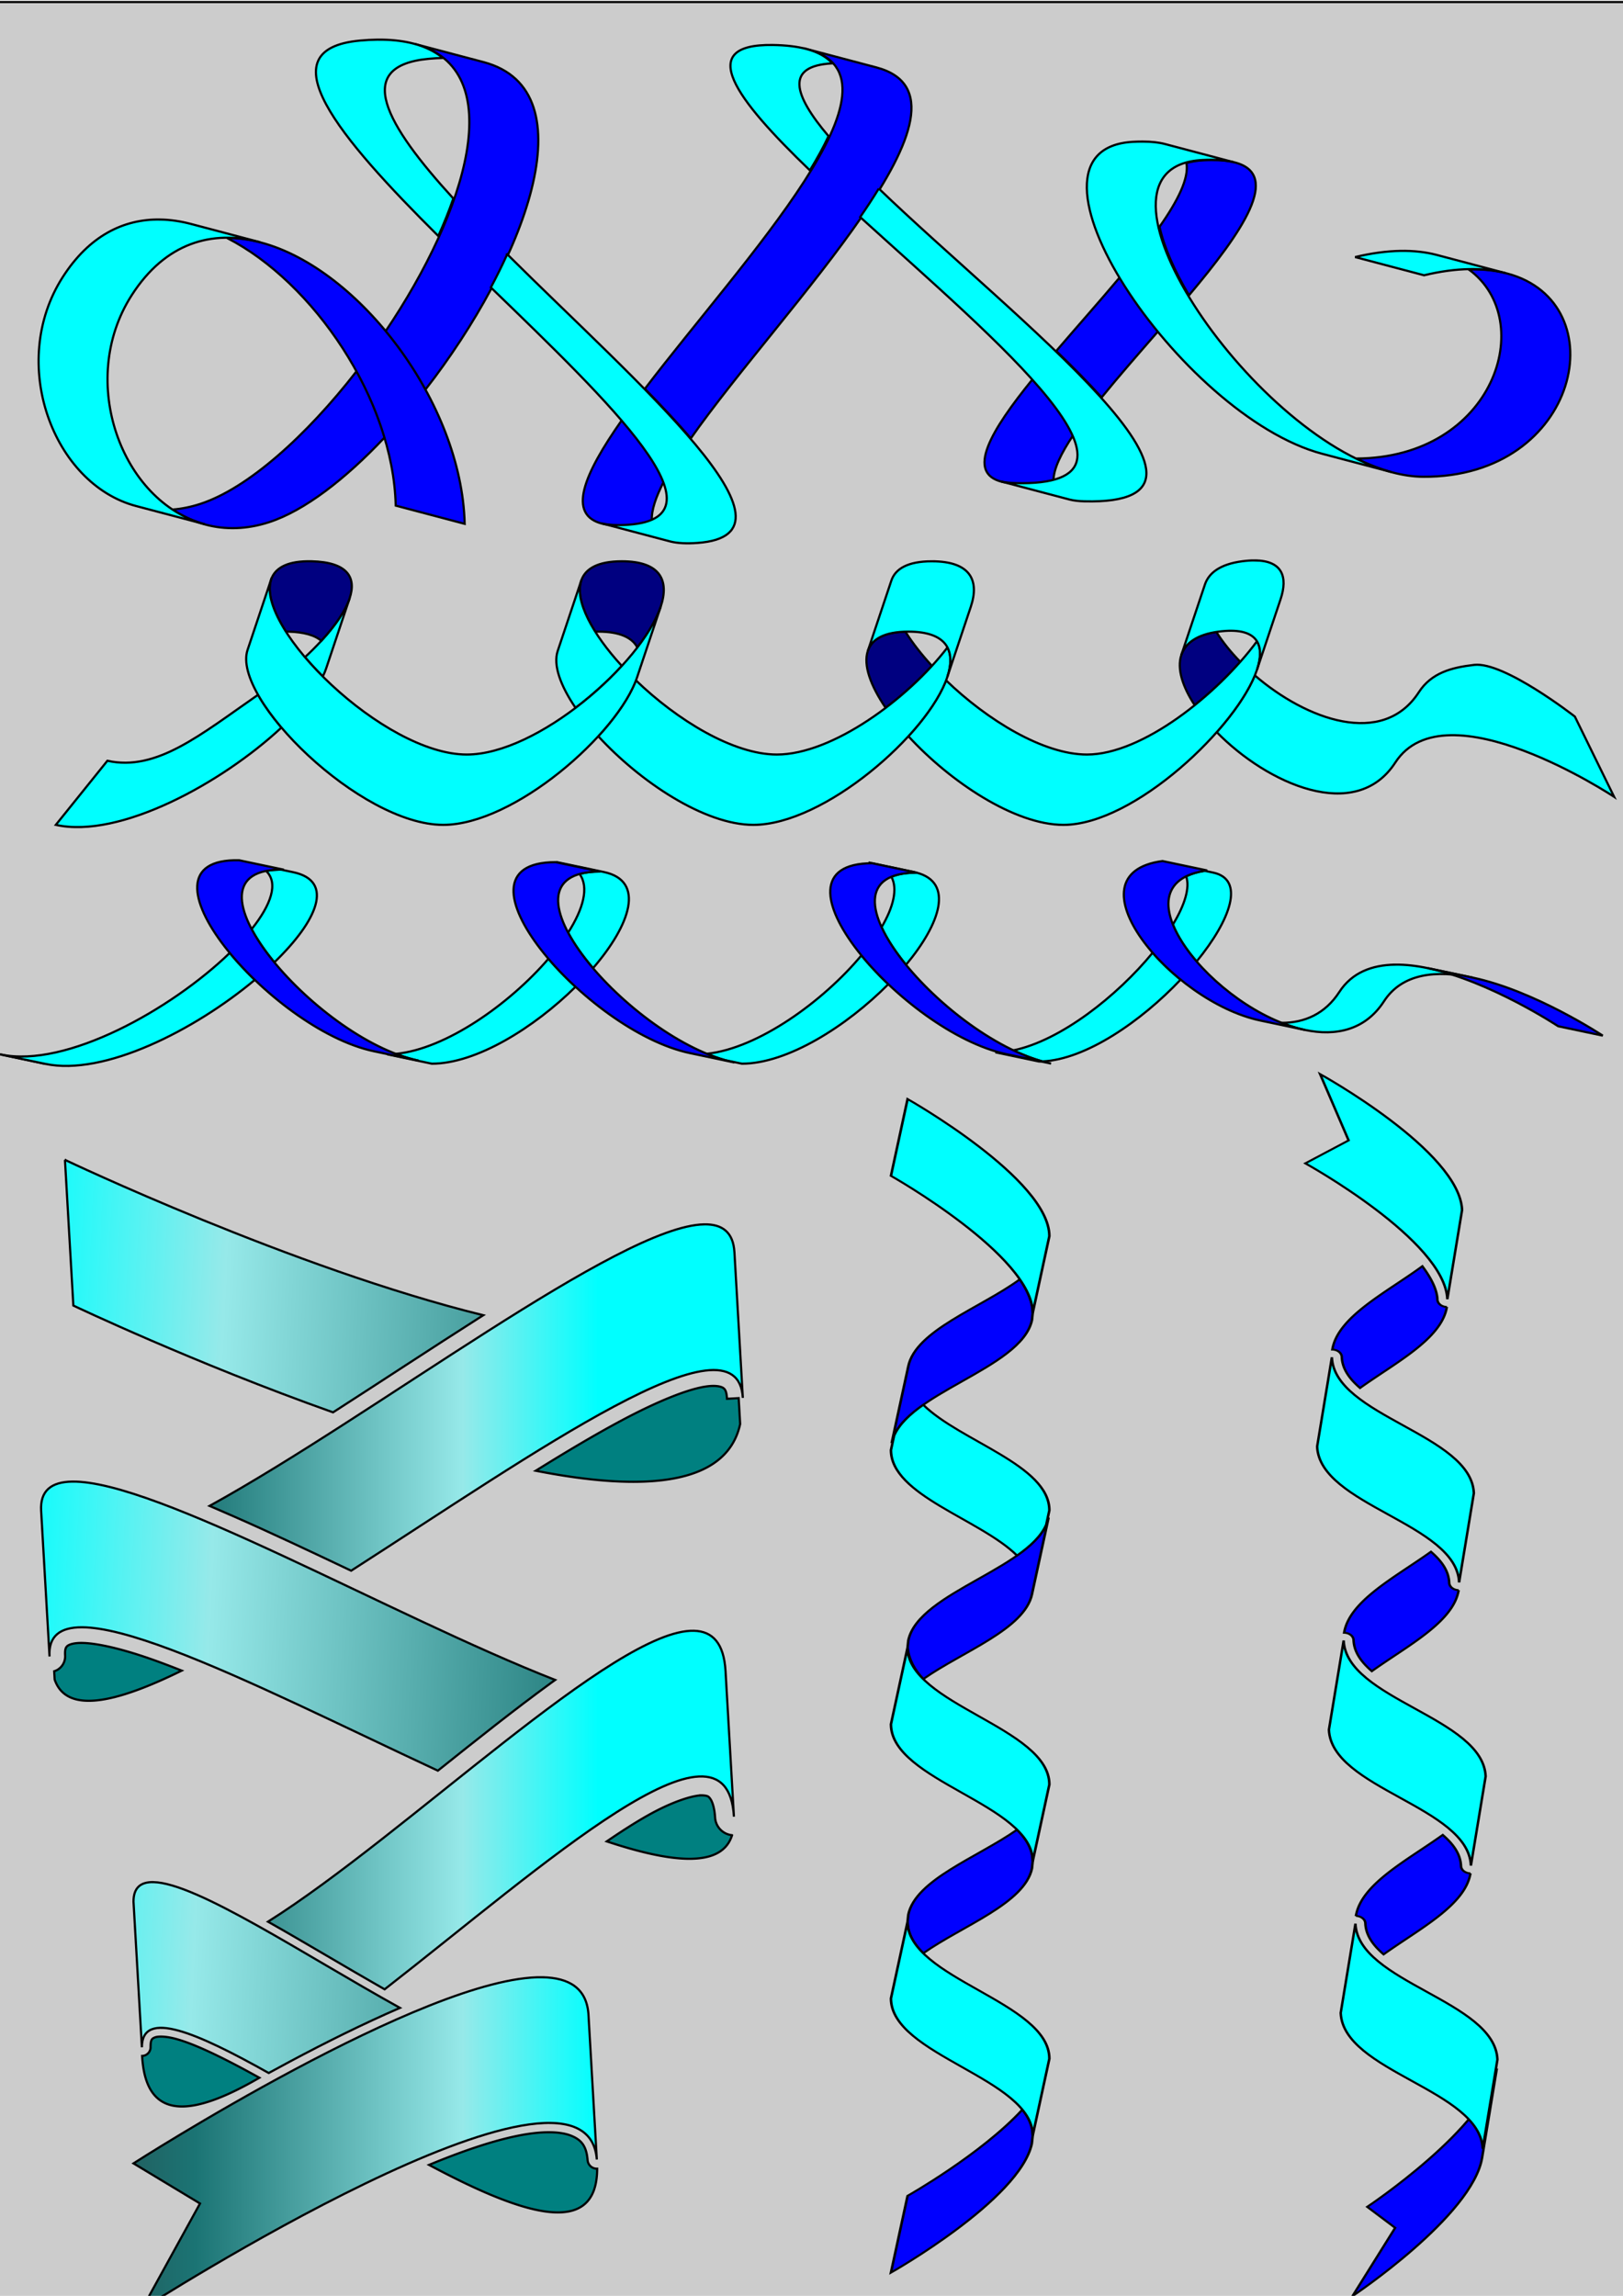 <?xml version="1.0" encoding="UTF-8" standalone="no"?>
<!-- Created with Inkscape (http://www.inkscape.org/) -->
<svg xmlns:dc="http://purl.org/dc/elements/1.1/" xmlns:cc="http://creativecommons.org/ns#" xmlns:rdf="http://www.w3.org/1999/02/22-rdf-syntax-ns#" xmlns:svg="http://www.w3.org/2000/svg" xmlns="http://www.w3.org/2000/svg" xmlns:xlink="http://www.w3.org/1999/xlink" xmlns:sodipodi="http://sodipodi.sourceforge.net/DTD/sodipodi-0.dtd" xmlns:inkscape="http://www.inkscape.org/namespaces/inkscape" width="210mm" height="297mm" viewBox="0 0 744.094 1052.362" id="svg2" version="1.1" inkscape:version="0.91 r13725" sodipodi:docname="Ribbons.svg">
  <sodipodi:namedview id="base" pagecolor="#ffffff" bordercolor="#666666" borderopacity="1.0" inkscape:pageopacity="0.0" inkscape:pageshadow="2" inkscape:zoom="0.24748737" inkscape:cx="57.645137" inkscape:cy="395.16679" inkscape:document-units="px" inkscape:current-layer="layer1" showgrid="false" inkscape:window-width="1280" inkscape:window-height="738" inkscape:window-x="-8" inkscape:window-y="-8" inkscape:window-maximized="1"/>
  <defs id="defs4">
    <linearGradient id="linearGradient4824" inkscape:collect="always">
      <stop id="stop4826" offset="0" style="stop-color:#216262;stop-opacity:1"/>
      <stop style="stop-color:#1b7474;stop-opacity:1" offset="0.136" id="stop4832"/>
      <stop style="stop-color:#96e9e9;stop-opacity:1" offset="0.71" id="stop4830"/>
      <stop id="stop4828" offset="1" style="stop-color:#00ffff;stop-opacity:1"/>
    </linearGradient>
    <linearGradient inkscape:collect="always" xlink:href="#linearGradient4824" id="linearGradient4856" x1="496.079" y1="577.818" x2="171.256" y2="562.666" gradientUnits="userSpaceOnUse" gradientTransform="translate(15.152,7.071)"/>
    <linearGradient inkscape:collect="always" xlink:href="#linearGradient4824" id="linearGradient4864" x1="239.484" y1="611.852" x2="452.922" y2="611.852" gradientUnits="userSpaceOnUse" gradientTransform="translate(15.152,7.071)"/>
    <filter style="color-interpolation-filters:sRGB;" inkscape:label="Drop Shadow" id="filter18813">
      <feFlood flood-opacity="0.612" flood-color="rgb(25,9,9)" result="flood" id="feFlood18815"/>
      <feComposite in="flood" in2="SourceGraphic" operator="in" result="composite1" id="feComposite18817"/>
      <feGaussianBlur in="composite1" stdDeviation="4.5" result="blur" id="feGaussianBlur18819"/>
      <feOffset dx="10.9" dy="12.1" result="offset" id="feOffset18821"/>
      <feComposite in="SourceGraphic" in2="offset" operator="over" result="composite2" id="feComposite18823"/>
    </filter>
    <filter style="color-interpolation-filters:sRGB;" inkscape:label="Drop Shadow" id="filter18825">
      <feFlood flood-opacity="0.612" flood-color="rgb(25,9,9)" result="flood" id="feFlood18827"/>
      <feComposite in="flood" in2="SourceGraphic" operator="in" result="composite1" id="feComposite18829"/>
      <feGaussianBlur in="composite1" stdDeviation="4.5" result="blur" id="feGaussianBlur18831"/>
      <feOffset dx="10.9" dy="12.1" result="offset" id="feOffset18833"/>
      <feComposite in="SourceGraphic" in2="offset" operator="over" result="composite2" id="feComposite18835"/>
    </filter>
    <filter style="color-interpolation-filters:sRGB;" inkscape:label="Drop Shadow" id="filter18837">
      <feFlood flood-opacity="0.612" flood-color="rgb(25,9,9)" result="flood" id="feFlood18839"/>
      <feComposite in="flood" in2="SourceGraphic" operator="in" result="composite1" id="feComposite18841"/>
      <feGaussianBlur in="composite1" stdDeviation="4.5" result="blur" id="feGaussianBlur18843"/>
      <feOffset dx="10.9" dy="12.1" result="offset" id="feOffset18845"/>
      <feComposite in="SourceGraphic" in2="offset" operator="over" result="composite2" id="feComposite18847"/>
    </filter>
    <filter style="color-interpolation-filters:sRGB;" inkscape:label="Drop Shadow" id="filter18849">
      <feFlood flood-opacity="0.612" flood-color="rgb(25,9,9)" result="flood" id="feFlood18851"/>
      <feComposite in="flood" in2="SourceGraphic" operator="in" result="composite1" id="feComposite18853"/>
      <feGaussianBlur in="composite1" stdDeviation="4.5" result="blur" id="feGaussianBlur18855"/>
      <feOffset dx="10.9" dy="12.1" result="offset" id="feOffset18857"/>
      <feComposite in="SourceGraphic" in2="offset" operator="over" result="composite2" id="feComposite18859"/>
    </filter>
    <filter style="color-interpolation-filters:sRGB;" inkscape:label="Drop Shadow" id="filter18861">
      <feFlood flood-opacity="0.612" flood-color="rgb(25,9,9)" result="flood" id="feFlood18863"/>
      <feComposite in="flood" in2="SourceGraphic" operator="in" result="composite1" id="feComposite18865"/>
      <feGaussianBlur in="composite1" stdDeviation="4.5" result="blur" id="feGaussianBlur18867"/>
      <feOffset dx="10.9" dy="12.1" result="offset" id="feOffset18869"/>
      <feComposite in="SourceGraphic" in2="offset" operator="over" result="composite2" id="feComposite18871"/>
    </filter>
    <filter style="color-interpolation-filters:sRGB;" inkscape:label="Drop Shadow" id="filter18873">
      <feFlood flood-opacity="0.612" flood-color="rgb(25,9,9)" result="flood" id="feFlood18875"/>
      <feComposite in="flood" in2="SourceGraphic" operator="in" result="composite1" id="feComposite18877"/>
      <feGaussianBlur in="composite1" stdDeviation="4.5" result="blur" id="feGaussianBlur18879"/>
      <feOffset dx="10.9" dy="12.1" result="offset" id="feOffset18881"/>
      <feComposite in="SourceGraphic" in2="offset" operator="over" result="composite2" id="feComposite18883"/>
    </filter>
  </defs>
  <g id="layer1" inkscape:groupmode="layer" inkscape:label="Layer 1">
    <rect style="opacity:1;fill:#cccccc;fill-opacity:1;stroke:#000000;stroke-width:1;stroke-linecap:round;stroke-linejoin:miter;stroke-miterlimit:3.8;stroke-dasharray:none;stroke-dashoffset:0;stroke-opacity:1;" id="rect18667" width="751.429" height="1060" x="-2.857" y="0.934"/>
    <g id="g18659" transform="matrix(0.038,0.913,-1.174,0.049,533.167,530.459)" style="">
      <path inkscape:connector-curvature="0" id="path7657" d="m 80.969,-108.263 a 3.868,3.868 0 0 1 -3.844,3.561 c -5.043,0 -10.941,2.059 -17.086,5.348 12.516,14.513 23.449,33.783 39.91,36.43 a 3.868,3.868 0 0 1 3.844,-3.559 c 5.889,0 10.966,-2.459 15.996,-6.621 -12.061,-14.334 -22.826,-32.568 -38.793,-35.154 l -0.027,-0.004 z m 142.18,0 a 3.868,3.868 0 0 1 -3.844,3.561 c -5.888,0 -10.964,2.458 -15.994,6.619 12.067,14.342 22.837,32.589 38.818,35.158 a 3.868,3.868 0 0 1 3.844,-3.559 c 5.889,0 10.966,-2.459 15.996,-6.621 -12.061,-14.335 -22.826,-32.568 -38.793,-35.154 l -0.027,-0.004 z m 142.178,0 a 3.868,3.868 0 0 1 -3.844,3.561 c -5.888,0 -10.964,2.458 -15.994,6.619 12.067,14.342 22.837,32.588 38.818,35.158 a 3.868,3.868 0 0 1 3.844,-3.559 c 5.889,0 10.966,-2.459 15.996,-6.621 -12.061,-14.334 -22.824,-32.568 -38.791,-35.154 l -0.029,-0.004 z" style="fill:#0000ff;fill-rule:evenodd;stroke:#000000;stroke-width:0.965px;stroke-linecap:butt;stroke-linejoin:miter;stroke-opacity:1;"/>
      <path sodipodi:nodetypes="ccccsc" inkscape:connector-curvature="0" d="m 463.676,-115.393 c 29.125,4.717 66.654,52.777 66.654,52.777 l 11.099,-10.545 33.322,17.739 c 0,0 -37.529,-48.059 -66.654,-52.777 z" id="path7665" style="fill:#0000ff;fill-rule:evenodd;stroke:#000000;stroke-width:0.965px;stroke-linecap:butt;stroke-linejoin:miter;stroke-opacity:1;"/>
      <path sodipodi:nodetypes="cccccc" style="fill:#00ffff;fill-rule:evenodd;stroke:#000000;stroke-width:0.965px;stroke-linecap:butt;stroke-linejoin:miter;stroke-opacity:1;" id="path7765" d="m -38.386,-62.616 c 0,0 41.503,-53.148 71.089,-53.148 l 44.421,7.195 c -29.587,0 -71.089,53.148 -71.089,53.148 L -4.558,-72.656 Z" inkscape:connector-curvature="0"/>
      <path style="fill:#00ffff;fill-rule:evenodd;stroke:#000000;stroke-width:0.965px;stroke-linecap:butt;stroke-linejoin:miter;stroke-opacity:1;" id="path7767" d="m 103.793,-62.616 c 29.587,0 41.503,-53.148 71.089,-53.148 l 44.421,7.195 c -29.587,0 -41.503,53.148 -71.089,53.148 z" inkscape:connector-curvature="0"/>
      <path style="fill:#00ffff;fill-rule:evenodd;stroke:#000000;stroke-width:0.965px;stroke-linecap:butt;stroke-linejoin:miter;stroke-opacity:1;" id="path7769" d="m 245.972,-62.616 c 29.587,0 41.503,-53.148 71.089,-53.148 l 44.421,7.195 c -29.587,0 -41.503,53.148 -71.089,53.148 z" inkscape:connector-curvature="0"/>
      <path style="fill:#00ffff;fill-rule:evenodd;stroke:#000000;stroke-width:0.965px;stroke-linecap:butt;stroke-linejoin:miter;stroke-opacity:1;" id="path7771" d="m 388.151,-62.616 c 29.587,0 41.503,-53.148 71.089,-53.148 l 44.421,7.195 c -29.587,0 -41.503,53.148 -71.089,53.148 z" inkscape:connector-curvature="0"/>
    </g>
    <g transform="translate(832.366,-313.147)" id="g9121">
      <g style="fill:none;fill-rule:evenodd;stroke:#000000;stroke-width:1px;stroke-linecap:butt;stroke-linejoin:miter;stroke-opacity:1" id="g9123">
        <path inkscape:connector-curvature="0" d="m -23.234,-268.917 c 0,0 41.503,-53.148 71.089,-53.148 l 39.815,6.235 c -29.587,0 -71.089,53.148 -71.089,53.148 z" id="path9125"/>
        <path inkscape:connector-curvature="0" d="m 47.856,-322.065 c 1.281,0 2.529,0.1 3.747,0.29 l 39.815,6.235 c -1.218,-0.191 -2.466,-0.29 -3.747,-0.29 z" id="path9127"/>
        <path inkscape:connector-curvature="0" d="m 51.603,-321.775 c 25.74,4.031 37.958,48.728 63.753,52.591 l 39.815,6.235 c -25.795,-3.864 -38.014,-48.561 -63.753,-52.592 z" id="path9129"/>
        <path inkscape:connector-curvature="0" d="m 115.357,-269.183 c 1.168,0.175 2.363,0.266 3.589,0.266 l 39.815,6.235 c -1.226,0 -2.421,-0.091 -3.589,-0.266 z" id="path9131"/>
        <path inkscape:connector-curvature="0" d="m 118.945,-268.917 c 29.587,0 41.503,-53.148 71.089,-53.148 l 39.815,6.235 c -29.587,0 -41.503,53.148 -71.089,53.148 z" id="path9133"/>
        <path inkscape:connector-curvature="0" d="m 190.035,-322.065 c 1.281,0 2.529,0.1 3.747,0.29 l 39.815,6.235 c -1.218,-0.191 -2.466,-0.29 -3.747,-0.29 z" id="path9135"/>
        <path inkscape:connector-curvature="0" d="m 193.782,-321.775 c 25.74,4.031 37.958,48.728 63.753,52.591 l 39.815,6.235 c -25.795,-3.864 -38.014,-48.561 -63.753,-52.592 z" id="path9137"/>
        <path inkscape:connector-curvature="0" d="m 257.536,-269.183 c 1.168,0.175 2.363,0.266 3.589,0.266 l 39.815,6.235 c -1.226,0 -2.421,-0.091 -3.589,-0.266 z" id="path9139"/>
        <path inkscape:connector-curvature="0" d="m 261.124,-268.917 c 29.587,0 41.503,-53.148 71.089,-53.148 l 39.815,6.235 c -29.587,0 -41.503,53.148 -71.089,53.148 z" id="path9141"/>
        <path inkscape:connector-curvature="0" d="m 332.214,-322.065 c 1.281,0 2.529,0.1 3.747,0.29 l 39.815,6.235 c -1.218,-0.191 -2.466,-0.29 -3.747,-0.29 z" id="path9143"/>
        <path inkscape:connector-curvature="0" d="m 335.961,-321.775 c 25.74,4.031 37.958,48.728 63.753,52.591 l 39.815,6.235 c -25.795,-3.864 -38.014,-48.561 -63.753,-52.592 z" id="path9145"/>
        <path inkscape:connector-curvature="0" d="m 399.714,-269.183 c 1.168,0.175 2.363,0.266 3.589,0.266 l 39.815,6.235 c -1.226,0 -2.421,-0.091 -3.589,-0.266 z" id="path9147"/>
        <path inkscape:connector-curvature="0" d="m 403.303,-268.917 c 29.587,0 41.503,-53.148 71.089,-53.148 l 39.815,6.235 c -29.587,0 -41.503,53.148 -71.089,53.148 z" id="path9149"/>
        <path inkscape:connector-curvature="0" d="m 474.393,-322.065 c 1.4,0 2.826,0.119 4.274,0.346 l 39.815,6.235 c -1.447,-0.227 -2.874,-0.346 -4.274,-0.346 z" id="path9151"/>
        <path inkscape:connector-curvature="0" d="m 478.667,-321.72 c 29.147,4.564 66.816,52.802 66.816,52.802 l 39.815,6.235 c 0,0 -37.669,-48.238 -66.816,-52.802 z" id="path9153"/>
      </g>
      <path style="fill:none;fill-rule:evenodd;stroke:#000000;stroke-width:1px;stroke-linecap:butt;stroke-linejoin:miter;stroke-opacity:1" d="m -23.234,-268.917 c 0,0 41.503,-53.148 71.089,-53.148 29.587,0 41.503,53.148 71.089,53.148 29.587,0 41.503,-53.148 71.089,-53.148 29.587,0 41.503,53.148 71.089,53.148 29.587,0 41.503,-53.148 71.089,-53.148 29.587,0 41.503,53.148 71.089,53.148 29.587,0 41.503,-53.148 71.089,-53.148 29.587,0 71.089,53.148 71.089,53.148" id="path6083" inkscape:connector-curvature="0" sodipodi:nodetypes="csssssssc"/>
    </g>
    <path style="fill:none;fill-rule:evenodd;stroke:#000000;stroke-width:1px;stroke-linecap:butt;stroke-linejoin:miter;stroke-opacity:1" d="m -43.437,-1112.931 c 0,0 41.503,-53.148 71.089,-53.148 29.587,0 41.503,53.148 71.089,53.148 29.587,0 41.503,-53.148 71.089,-53.148 29.587,0 41.503,53.148 71.089,53.148 29.587,0 41.503,-53.148 71.089,-53.148 29.587,0 41.503,53.148 71.089,53.148 29.587,0 41.503,-53.148 71.089,-53.148 29.587,0 71.089,53.148 71.089,53.148" id="path9250" inkscape:connector-curvature="0" sodipodi:nodetypes="csssssssc"/>
    <g id="g18652" transform="matrix(0,0.884,-1.223,0,-302.789,524.323)" style="">
      <path style="fill:#0000ff;fill-rule:evenodd;stroke:#000000;stroke-width:0.962px;stroke-linecap:butt;stroke-linejoin:miter;stroke-opacity:1;" d="m 372.029,-634.719 c -6.114,0 -11.466,2.292 -16.383,5.893 14.303,14.744 25.774,38.014 44.068,40.754 l 3.588,0.268 c 6.114,0 11.466,-2.292 16.383,-5.893 -14.263,-14.702 -25.707,-37.88 -43.91,-40.73 z" id="path9294" inkscape:connector-curvature="0" sodipodi:nodetypes="ccccccc"/>
      <path style="fill:#0000ff;fill-rule:evenodd;stroke:#000000;stroke-width:0.962px;stroke-linecap:butt;stroke-linejoin:miter;stroke-opacity:1;" d="m 87.67,-634.719 c -5.508,0 -11.429,1.846 -17.418,4.844 14.793,14.661 26.371,38.997 45.105,41.803 l 39.814,6.236 c -25.795,-3.864 -38.014,-48.561 -63.754,-52.592 z" id="path9286" inkscape:connector-curvature="0" sodipodi:nodetypes="cccccc"/>
      <path style="fill:#0000ff;fill-rule:evenodd;stroke:#000000;stroke-width:0.962px;stroke-linecap:butt;stroke-linejoin:miter;stroke-opacity:1;" d="m 193.783,-640.662 c 25.74,4.031 37.957,48.726 63.752,52.59 l 3.59,0.268 c 6.223,-0.44 11.587,-2.6 16.383,-5.895 -14.262,-14.702 -25.707,-37.878 -43.91,-40.729 z" id="path9290" inkscape:connector-curvature="0" sodipodi:nodetypes="ccccsc"/>
      <path style="fill:#0000ff;fill-rule:evenodd;stroke:#000000;stroke-width:0.962px;stroke-linecap:butt;stroke-linejoin:miter;stroke-opacity:1;" d="m 514.207,-634.719 c -4.899,0 -9.312,1.464 -13.402,3.896 23.118,15.42 44.678,43.018 44.678,43.018 l 39.814,6.234 c 0,0 -37.669,-48.238 -66.816,-52.803 z" id="path9298" inkscape:connector-curvature="0" sodipodi:nodetypes="cccccc"/>
      <path id="path9296" style="fill:#00ffff;fill-rule:evenodd;stroke:#000000;stroke-width:0.962px;stroke-linecap:butt;stroke-linejoin:miter;stroke-opacity:1;" d="m 403.303,-587.805 c 29.587,0 41.503,-53.148 71.089,-53.148 l 39.815,6.235 c -29.587,0 -41.503,53.148 -71.089,53.148 z m -142.179,0 c 29.587,0 41.503,-53.148 71.089,-53.148 l 39.815,6.235 c -29.587,0 -41.503,53.148 -71.089,53.148 z m -284.358,0 c 0,0 41.503,-53.148 71.089,-53.148 l 39.815,6.235 c -29.587,0 -71.089,53.148 -71.089,53.148 z m 213.269,-53.148 c -23.473,0 -35.831,33.431 -54.707,47.256 4.888,5.038 10.105,9.084 16.041,10.969 l 7.391,1.158 c 23.473,0 35.832,-33.431 54.709,-47.256 -4.884,-5.034 -10.095,-9.08 -16.025,-10.967 l -7.408,-1.16 z" inkscape:connector-curvature="0"/>
    </g>
    <path sodipodi:nodetypes="cssssssssc" inkscape:connector-curvature="0" id="path9302" d="m 67.776,-1135.443 c 54.432,12.096 169.631,-87.036 106.522,-88.58 -56.144,-1.374 23.787,88.58 71.09,88.58 47.303,0 127.25,-88.58 71.089,-88.58 -56.161,0 23.787,88.58 71.09,88.58 47.303,0 127.25,-88.58 71.089,-88.58 -56.161,0 23.787,88.58 71.089,88.58 47.303,0 126.763,-95.96 71.089,-88.58 -59.775,7.924 47.871,111.187 81.058,60.004 23.019,-35.501 100.322,15.719 100.322,15.719" style="fill:none;fill-rule:evenodd;stroke:#000000;stroke-width:1px;stroke-linecap:butt;stroke-linejoin:miter;stroke-opacity:1"/>
    <path style="fill:none;fill-rule:evenodd;stroke:#000000;stroke-width:1px;stroke-linecap:butt;stroke-linejoin:miter;stroke-opacity:1" d="m 31.334,-1204.101 c 54.432,12.096 169.631,-87.036 106.521,-88.58 -56.144,-1.374 23.787,88.58 71.089,88.58 47.303,0 127.25,-88.58 71.089,-88.58 -56.161,0 23.787,88.58 71.089,88.58 47.303,0 127.25,-88.58 71.089,-88.58 -56.161,0 23.787,88.58 71.089,88.58 47.303,0 126.763,-95.96 71.089,-88.58 -59.775,7.924 47.871,111.187 81.058,60.004 23.019,-35.501 100.322,15.719 100.322,15.719" id="path9300" inkscape:connector-curvature="0" sodipodi:nodetypes="cssssssssc"/>
    <g id="g18646" transform="translate(58.589,1177.371)" style="">
      <path style="fill:none;fill-rule:evenodd;stroke:#000000;stroke-width:1px;stroke-linecap:butt;stroke-linejoin:miter;stroke-opacity:1;" id="path16484" d="m -58.666,-694.101 c 0.138,0.031 0.276,0.06 0.414,0.09 l 20.451,4.31 c -0.138,-0.029 -0.276,-0.059 -0.414,-0.09 z" inkscape:connector-curvature="0"/>
      <path style="fill:#00ffff;fill-rule:evenodd;stroke:#000000;stroke-width:1px;stroke-linecap:butt;stroke-linejoin:miter;stroke-opacity:1;" d="m 197.844,-781.961 c 0.886,0.187 1.697,0.419 2.473,0.674 l 16.23,3.42 c -3.731,0 -6.841,0.403 -9.42,1.133 4.413,6.003 1.734,15.929 -5.25,26.859 2.774,5.201 6.695,10.746 11.426,16.295 17.195,-19.963 24.016,-40.061 4.992,-44.07 l -20.451,-4.311 z m 142.18,0 c 0.409,0.086 0.788,0.19 1.174,0.291 0.037,-8e-5 0.07,-0.002 0.107,-0.002 l 19.668,4.146 c -0.17,-0.039 -0.324,-0.088 -0.498,-0.125 l -20.451,-4.311 z m -270.881,3.23 c -2.131,0.051 -4.025,0.259 -5.723,0.594 5.744,5.515 2.316,15.461 -6.633,26.66 2.565,4.85 6.122,10.018 10.408,15.223 19.642,-18.975 27.736,-37.307 8.619,-41.324 l -5.463,-1.15 c -0.403,-5.1e-4 -0.821,-0.011 -1.209,-0.002 z m 424.617,0.529 c -3.404,0.537 -6.233,1.398 -8.531,2.537 1.826,5.221 -0.691,13.168 -6.074,22.078 2.177,5.441 5.973,11.264 10.871,16.936 15.631,-19.116 22.306,-37.633 7.561,-40.744 l -3.826,-0.807 z m -132.113,0.842 c -4.826,0.01 -8.64,0.679 -11.553,1.891 2.974,5.581 0.899,13.888 -4.504,23.102 2.482,5.413 6.354,11.302 11.203,17.242 15.862,-19.015 21.926,-37.763 4.854,-42.234 z m 108.217,36.717 c -16.286,19.833 -42.159,40.247 -63.816,44.725 4.471,2.128 8.919,3.854 13.246,5.074 19.979,-0.879 45.315,-18.394 63.402,-37.486 -4.749,-3.861 -9.103,-8.036 -12.832,-12.312 z m -423.119,0.078 c -26.756,25.847 -74.942,52.886 -104.996,46.553 l 20.451,4.311 c 26.939,5.677 68.447,-15.459 96.031,-38.516 -4.199,-4.041 -8.073,-8.203 -11.486,-12.348 z m 289.598,1.129 c -17.638,21.145 -47.366,42.604 -70.826,45.092 2.762,1.14 5.501,2.118 8.195,2.895 l 7.865,1.658 c 20.841,0 48.008,-17.197 67.09,-36.436 -4.542,-4.311 -8.704,-8.774 -12.324,-13.209 z m -143.492,1.547 c -17.881,20.759 -46.976,41.364 -69.93,43.584 3.504,1.343 6.962,2.405 10.322,3.113 l -13.861,-2.922 c -0.144,0.002 -0.292,0.012 -0.436,0.012 l 20.451,4.311 c 20.414,0 46.882,-16.504 65.893,-35.26 -4.533,-4.173 -8.741,-8.499 -12.439,-12.838 z m 388.205,2.688 c -10.575,0.147 -19.809,3.587 -25.604,12.523 -6.529,10.069 -15.942,14.146 -26.393,14.162 3.549,1.4 7.108,2.51 10.619,3.25 14.255,3.004 27.698,0.049 36.225,-13.102 8.428,-12.998 24.133,-14.371 40.656,-10.889 l -20.451,-4.311 c -5.164,-1.088 -10.246,-1.701 -15.053,-1.635 z m -181.859,40.145 c -0.482,0.02 -0.966,0.041 -1.441,0.041 l 19.982,4.217 c 0.302,0 0.611,-0.019 0.916,-0.027 l -15.791,-3.326 c -1.209,-0.255 -2.434,-0.564 -3.666,-0.904 z" id="path16516" inkscape:connector-curvature="0"/>
      <path style="fill:#0000ff;fill-rule:evenodd;stroke:#000000;stroke-width:1px;stroke-linecap:butt;stroke-linejoin:miter;stroke-opacity:1;" id="path16520" d="m 596.108,-733.566 c 28.606,6.028 59.665,26.608 59.665,26.608 l 20.451,4.31 c 0,0 -31.059,-20.579 -59.665,-26.608 z" inkscape:connector-curvature="0"/>
      <path id="path16514" style="fill:#0000ff;fill-rule:evenodd;stroke:#000000;stroke-width:1px;stroke-linecap:butt;stroke-linejoin:miter;stroke-opacity:1;" d="m 474.393,-782.681 c -44.417,5.888 3.608,64.418 44.835,73.106 l 20.451,4.31 c -41.227,-8.688 -89.252,-67.218 -44.835,-73.106 z m -133.088,1.01 c -52.532,0 14.022,77.501 61.555,87.518 l 20.451,4.31 c -47.533,-10.017 -114.087,-87.518 -61.555,-87.518 z m -145.209,-0.505 c -52.532,0 14.022,77.501 61.555,87.518 l 20.451,4.31 C 230.569,-700.365 164.015,-777.867 216.547,-777.867 Z m -145.026,-0.862 c -52.577,-1.287 14.179,77.518 61.722,87.537 l 20.451,4.31 C 85.7,-701.21 18.944,-780.015 71.521,-778.729 Z" inkscape:connector-curvature="0"/>
    </g>
    <g id="g18633" transform="translate(2.02,-4.507)" style="">
      <path inkscape:connector-curvature="0" style="fill:#000080;fill-rule:evenodd;stroke:#000000;stroke-width:1px;stroke-linecap:butt;stroke-linejoin:miter;stroke-opacity:1;" d="m 555.649,294.186 c -9.271,1.439 -14.299,5.276 -16.049,10.506 -2.103,6.284 0.515,14.566 6.117,23.064 7.623,-6.118 14.772,-12.971 20.893,-19.889 -4.366,-4.466 -8.114,-9.118 -10.961,-13.682 z" id="path16801"/>
      <path inkscape:connector-curvature="0" style="fill:#00ffff;fill-rule:evenodd;stroke:#000000;stroke-width:1px;stroke-linecap:butt;stroke-linejoin:miter;stroke-opacity:1;" d="m 673.86,309.276 c -10.417,1.196 -19.632,3.646 -25.387,12.521 -16.55,25.523 -51.601,12.63 -75.188,-7.686 -3.208,7.774 -9.455,16.94 -17.471,26 23.096,23.624 63.674,41.989 81.869,13.928 23.019,-35.501 100.322,15.719 100.322,15.719 l -18.002,-36.79 c 0,0 -32.369,-25.274 -46.144,-23.693 z" id="path14498"/>
      <path style="fill:#00ffff;fill-rule:evenodd;stroke:#000000;stroke-width:1px;stroke-linecap:butt;stroke-linejoin:miter;stroke-opacity:1;" d="m 158.274,278.739 c -2.596,7.759 -10.115,17.364 -20.469,27.02 2.515,2.962 5.258,5.923 8.178,8.836 0.603,-1.241 1.113,-2.45 1.502,-3.613 z m -41.979,44.232 C 89.884,341.296 69.765,358.241 47.213,353.229 l -23.646,29.387 c 29.311,6.514 76.228,-19.227 103.449,-44.613 -4.339,-5.11 -7.984,-10.204 -10.721,-15.031 z" id="path14468" inkscape:connector-curvature="0" sodipodi:nodetypes="cccccccccc"/>
      <path inkscape:connector-curvature="0" style="fill:#000080;fill-rule:evenodd;stroke:#000000;stroke-width:1px;stroke-linecap:butt;stroke-linejoin:miter;stroke-opacity:1;" d="m 138.872,261.782 c -9.727,0.155 -14.911,3.33 -16.605,8.395 -1.991,5.952 0.867,14.52 6.807,23.854 0.338,0.002 0.667,-0.003 1.016,0.006 7.376,0.18 12.309,1.698 15.195,4.211 6.456,-7.028 11.071,-13.772 12.99,-19.508 3.254,-9.724 -1.197,-16.551 -17.396,-16.947 -0.689,-0.017 -1.357,-0.02 -2.006,-0.01 z" id="path14472"/>
      <path inkscape:connector-curvature="0" style="fill:#000080;fill-rule:evenodd;stroke:#000000;stroke-width:1px;stroke-linecap:butt;stroke-linejoin:miter;stroke-opacity:1;" d="m 283.055,261.792 c -10.995,0 -16.772,3.396 -18.6,8.857 -1.985,5.933 0.714,14.309 6.436,23.414 0.454,-0.013 0.904,-0.027 1.377,-0.027 9.88,0 15.544,2.743 17.918,7.262 5.047,-6.577 8.807,-13.014 10.715,-18.717 4.022,-12.02 -0.176,-20.789 -17.846,-20.789 z" id="path14478"/>
      <path inkscape:connector-curvature="0" style="fill:#000080;fill-rule:evenodd;stroke:#000000;stroke-width:1px;stroke-linecap:butt;stroke-linejoin:miter;stroke-opacity:1;" d="m 413.073,294.063 c -10.097,0.276 -15.478,3.601 -17.227,8.828 -2.178,6.509 1.281,15.96 8.184,26.088 7.771,-5.882 15.039,-12.504 21.217,-19.242 -4.816,-5.255 -8.975,-10.579 -12.174,-15.674 z" id="path16797"/>
      <path inkscape:connector-curvature="0" style="fill:#00ffff;fill-rule:evenodd;stroke:#000000;stroke-width:1px;stroke-linecap:butt;stroke-linejoin:miter;stroke-opacity:1;" d="m 574.256,298.472 c -18.094,24.419 -52.617,51.9 -77.932,51.9 -19.96,0 -45.712,-15.77 -64.609,-34.002 -2.987,7.799 -9.174,16.803 -17.262,25.623 19.126,20.857 48.738,40.623 71.082,40.623 32.459,0 80.059,-45.185 88.75,-71.158 1.78,-5.321 1.921,-9.832 -0.029,-12.986 z" id="path14490"/>
      <path inkscape:connector-curvature="0" style="fill:#00ffff;fill-rule:evenodd;stroke:#000000;stroke-width:1px;stroke-linecap:butt;stroke-linejoin:miter;stroke-opacity:1;" d="m 573.352,261.39 c -1.778,-0.017 -3.754,0.113 -5.938,0.402 -9.906,1.313 -15.214,5.245 -17.025,10.658 l -10.789,32.242 c 1.811,-5.413 7.12,-9.343 17.025,-10.656 17.471,-2.316 21.635,5.543 17.66,17.422 l 10.789,-32.242 c 3.478,-10.394 0.724,-17.711 -11.723,-17.826 z" id="path14494"/>
      <path inkscape:connector-curvature="0" style="fill:#00ffff;fill-rule:evenodd;stroke:#000000;stroke-width:1px;stroke-linecap:butt;stroke-linejoin:miter;stroke-opacity:1;" d="m 264.456,270.649 -10.789,32.242 c -2.178,6.51 1.282,15.959 8.186,26.088 0.761,-0.576 1.512,-1.166 2.264,-1.756 0.232,-0.182 0.468,-0.361 0.699,-0.545 0.631,-0.501 1.256,-1.011 1.879,-1.521 0.413,-0.338 0.827,-0.674 1.236,-1.016 0.541,-0.451 1.074,-0.91 1.607,-1.367 0.426,-0.365 0.851,-0.729 1.271,-1.098 0.573,-0.502 1.141,-1.006 1.705,-1.514 0.353,-0.317 0.704,-0.636 1.053,-0.955 0.583,-0.534 1.161,-1.069 1.732,-1.607 0.373,-0.352 0.741,-0.707 1.109,-1.061 0.504,-0.485 1.008,-0.969 1.502,-1.457 0.43,-0.424 0.85,-0.851 1.271,-1.277 0.456,-0.461 0.915,-0.92 1.361,-1.383 0.379,-0.393 0.744,-0.788 1.115,-1.182 0.469,-0.497 0.945,-0.993 1.402,-1.492 -13.436,-14.653 -21.703,-29.843 -18.605,-39.1 z m 167.908,30.646 c -18.123,23.62 -52.86,49.076 -78.219,49.076 -19.955,0 -45.708,-15.768 -64.613,-33.996 -0.56,1.462 -1.232,2.965 -2.01,4.504 -1.28,2.532 -2.836,5.15 -4.643,7.822 -0.075,0.111 -0.155,0.223 -0.23,0.334 -0.62,0.908 -1.265,1.821 -1.939,2.738 -0.162,0.221 -0.327,0.441 -0.492,0.662 -0.625,0.836 -1.269,1.675 -1.936,2.516 -0.191,0.241 -0.38,0.48 -0.574,0.721 -0.668,0.829 -1.357,1.658 -2.062,2.488 -0.2,0.235 -0.393,0.47 -0.596,0.705 -0.873,1.012 -1.767,2.024 -2.691,3.033 -0.029,0.031 -0.055,0.062 -0.084,0.094 19.126,20.857 48.74,40.623 71.084,40.623 32.42,0 80.173,-41.608 88.934,-67.791 1.773,-5.3 1.946,-9.966 0.072,-13.529 z" id="path14482"/>
      <path style="fill:#00ffff;fill-rule:evenodd;stroke:#000000;stroke-width:1px;stroke-linecap:butt;stroke-linejoin:miter;stroke-opacity:1;" d="M 122.266,270.177 111.477,302.421 c -7.396,22.104 51.688,80.195 89.701,80.195 32.42,0 80.173,-41.608 88.934,-67.791 l 10.789,-32.244 c -8.761,26.183 -56.514,67.791 -88.934,67.791 -38.013,0 -97.097,-58.091 -89.701,-80.195 z" id="path14474" inkscape:connector-curvature="0"/>
      <path inkscape:connector-curvature="0" style="fill:#00ffff;fill-rule:evenodd;stroke:#000000;stroke-width:1px;stroke-linecap:butt;stroke-linejoin:miter;stroke-opacity:1;" d="m 425.235,261.792 c -10.995,0 -16.774,3.396 -18.602,8.857 l -10.787,32.242 c 1.827,-5.461 7.604,-8.855 18.6,-8.855 17.67,0 21.868,8.769 17.846,20.789 l 10.787,-32.244 c 4.022,-12.02 -0.174,-20.789 -17.844,-20.789 z" id="path14486"/>
    </g>
    <path sodipodi:nodetypes="cssssssssc" inkscape:connector-curvature="0" id="path4136" d="m 2230.417,567.489 c 101.808,-24.396 93.471,102.115 -1.163,101.506 -72.714,-0.468 -182.865,-155.921 -110.882,-159.686 104.245,-5.453 -138.57,170.279 -59.561,172.299 138.93,3.553 -234.765,-222.8 -122.431,-221.18 136.806,1.973 -183.163,250.204 -72.797,242.185 103.214,-7.5 -247.286,-234.136 -135.667,-244.407 130.522,-12.01 -3.099,208.353 -81.053,233.701 -60.424,19.648 -103.299,-60.827 -69.005,-114.316 52.128,-81.304 165.562,24.465 167.685,115.157" style="fill:none;fill-rule:evenodd;stroke:#000000;stroke-width:1px;stroke-linecap:butt;stroke-linejoin:miter;stroke-opacity:1"/>
    <g id="g18628" transform="translate(-811.277,-236.323)" style="">
      <path inkscape:connector-curvature="0" d="m 916.61,345.438 c -0.397,-0.007 -0.791,7.7e-4 -1.187,0.004 39.509,20.246 76.131,73.846 77.274,122.646 l 31.617,8.353 c -1.297,-55.424 -48.356,-117.046 -93.437,-128.957 -4.797,-1.267 -9.572,-1.972 -14.267,-2.046 z m 84.74,-89.003 c 44.094,11.65 23.966,76.529 -13.254,131.663 6.813,8.227 12.99,17.268 18.23,26.805 45.154,-58.039 75.782,-137.131 26.64,-150.115 l -31.617,-8.353 z m -26.642,150.113 c -22.99,29.55 -49.741,53.649 -71.655,60.775 -4.315,1.403 -8.53,2.236 -12.622,2.571 4.658,3.122 9.751,5.498 15.2,6.937 8.868,2.343 18.669,2.219 29.041,-1.153 16.142,-5.249 34.909,-19.707 52.865,-38.767 -3.1,-10.387 -7.48,-20.627 -12.83,-30.363 z M 1181.421,258.864 c 50.249,13.276 -28.961,95.973 -74.483,155.677 7.784,7.949 14.938,15.581 21.06,22.701 42.02,-59.833 139.462,-155.645 85.041,-170.024 l -31.619,-8.355 z m -85.039,170.024 c -17.482,24.892 -25.383,43.564 -8.751,47.544 3.172,0.759 7.235,0.985 12.294,0.617 4.208,-0.306 7.572,-1.018 10.195,-2.09 -0.247,-4.698 1.807,-10.796 5.507,-17.92 -3.083,-7.755 -9.97,-17.364 -19.245,-28.152 z m 270.952,-119.195 c -1.366,-0.005 -2.811,0.032 -4.338,0.112 -2.909,0.152 -5.487,0.58 -7.759,1.253 1.201,6.994 -3.949,17.279 -12.349,29.208 2.081,9.394 6.848,20.219 13.523,31.393 24.555,-29.19 42.434,-55.218 21.14,-60.844 -2.736,-0.723 -6.12,-1.108 -10.218,-1.121 z m -42.541,53.609 c -9.392,11.165 -19.731,22.776 -29.266,33.906 7.686,7.41 14.749,14.562 20.812,21.282 7.835,-9.654 16.923,-20.017 25.968,-30.405 -6.663,-8.159 -12.603,-16.561 -17.514,-24.783 z m -40.085,46.819 c -19.238,23.703 -30.702,43.001 -13.995,47.072 1.837,0.448 4.016,0.71 6.561,0.775 7.08,0.181 12.683,-0.299 16.992,-1.359 0,-5.305 3.481,-12.498 9.088,-20.867 -3.349,-7.282 -9.973,-16.01 -18.645,-25.622 z m 203.083,-50.296 c -1.013,-0.013 -2.052,0.004 -3.101,0.034 31.839,23.172 11.726,86.335 -51.505,86.645 5.568,2.767 11.107,4.944 16.524,6.375 4.789,1.265 9.482,1.958 14.015,1.987 71.9,0.463 88.963,-79.854 38.512,-93.183 -4.318,-1.141 -9.129,-1.791 -14.444,-1.858 z" style="fill:#0000ff;fill-rule:evenodd;stroke:#000000;stroke-width:1px;stroke-linecap:butt;stroke-linejoin:miter;stroke-opacity:1;" id="path18390"/>
      <g transform="matrix(0.908,0,0,0.908,108.096,33.895)" id="g18577" style="">
        <path inkscape:connector-curvature="0" d="m 1458.66,352.71 c 16.658,-3.992 30.367,-3.943 41.232,-1.073 l 34.806,9.196 c -10.865,-2.871 -24.574,-2.919 -41.232,1.073 z M 855.223,333.758 c -18.458,-0.292 -35.793,8.265 -49.121,29.053 -27.814,43.382 -4.867,104.517 37.035,115.588 l 34.807,9.195 C 836.041,476.523 813.094,415.39 840.908,372.008 c 17.06,-26.608 40.685,-33.181 64.826,-26.803 l -34.807,-9.195 c -5.281,-1.395 -10.537,-2.17 -15.705,-2.252 z M 964.846,242.961 c -2.755,0.033 -5.65,0.185 -8.688,0.465 -47.997,4.416 -10.507,48.856 39.574,98.66 2.9,-6.418 5.447,-12.756 7.59,-18.941 -34.205,-37.407 -51.042,-66.962 -12.357,-70.521 2.457,-0.226 4.81,-0.36 7.082,-0.424 -3.918,-3.199 -8.793,-5.653 -14.734,-7.223 -4.602,-1.216 -9.84,-1.906 -15.758,-2.01 -0.888,-0.015 -1.79,-0.017 -2.709,-0.006 z m 65.693,108.322 c -2.508,5.55 -5.278,11.154 -8.27,16.77 60.303,58.41 120.758,116.061 69.557,119.781 -5.569,0.405 -10.042,0.156 -13.533,-0.68 l 34.807,9.197 c 3.491,0.835 7.963,1.082 13.531,0.678 58.831,-4.275 -29.707,-79.729 -96.092,-145.746 z M 1164.623,245.648 c -39.62,-0.571 -18.756,27.229 18.73,63.287 3.697,-6.031 6.885,-11.812 9.416,-17.258 -17.78,-21.004 -22.029,-35.496 1.926,-36.75 -2.875,-3.23 -7.186,-5.7 -13.156,-7.277 -4.613,-1.219 -10.216,-1.905 -16.916,-2.002 z m 53.535,72.482 c -2.86,4.664 -6.017,9.476 -9.416,14.4 69.151,62.817 157.968,136.334 78.312,134.297 -2.802,-0.072 -5.2,-0.361 -7.223,-0.854 l 34.807,9.195 c 2.022,0.493 4.419,0.784 7.221,0.855 89.929,2.3 -34.905,-91.719 -103.701,-157.895 z m 133.232,-23.725 c -1.504,-0.005 -3.094,0.035 -4.775,0.123 -67.043,3.507 23.907,138.597 95.453,157.5 l 34.807,9.195 c -71.546,-18.903 -162.498,-153.991 -95.455,-157.498 6.725,-0.352 12.008,0.05 16.023,1.111 l -34.807,-9.197 c -3.012,-0.796 -6.736,-1.22 -11.246,-1.234 z" style="fill:#00ffff;fill-rule:evenodd;stroke:#000000;stroke-width:1.101px;stroke-linecap:butt;stroke-linejoin:miter;stroke-opacity:1;" id="path18356"/>
      </g>
    </g>
    <g id="g18623" transform="translate(-193.949,363.655)" style="">
      <path d="m 442.678,542.682 c -53.032,-0.976 -187.525,85.322 -187.525,85.322 l 30.496,18.395 -26.645,48.395 c 0,0 203.728,-130.725 208.57,-68.57 l -3.85,-66.789 c -0.908,-11.654 -8.809,-16.527 -21.047,-16.752 z m 69.43,-158.824 c -36.113,-0.928 -131.453,93.108 -195.289,133.354 16.779,9.465 35.324,20.671 53.475,31 73.545,-57.308 156.998,-132.991 160.139,-79.131 l -3.852,-66.789 c -0.742,-12.719 -5.962,-18.215 -14.473,-18.434 z m 4.682,-186.293 c -38.819,0.709 -150.42,87.003 -226.756,129.064 3.513,1.501 7.086,3.05 10.754,4.66 17.049,7.484 35.465,16.171 54.154,25.041 84.508,-54.271 177.212,-120.144 179.572,-79.215 l -3.852,-66.789 c -0.524,-9.094 -5.509,-12.914 -13.873,-12.762 z" style="fill:url(#linearGradient4864);fill-opacity:1;fill-rule:evenodd;stroke:#000000;stroke-width:1px;stroke-linecap:butt;stroke-linejoin:miter;stroke-opacity:1;" id="path18612" inkscape:connector-curvature="0"/>
      <path d="m 223.725,168.004 3.85,66.789 c 0,0 55.377,26.345 119.059,48.949 22.263,-14.289 45.191,-29.44 66.943,-43.285 0.652,-0.415 1.293,-0.818 1.943,-1.23 -87.045,-21.392 -191.795,-71.223 -191.795,-71.223 z m 3.238,147.475 c -9.46,0.166 -14.691,4.151 -14.158,13.385 l 3.852,66.789 c -2.18,-37.803 92.217,12.356 178.037,52.336 17.717,-14.152 35.327,-28.164 51.631,-40.037 0.722,-0.526 1.431,-1.031 2.148,-1.549 -75.261,-29.503 -183.152,-91.597 -221.51,-90.924 z m 37.361,183.598 c -5.833,-0.136 -9.172,2.5 -9.172,8.928 l 3.852,66.789 c 0,-17.668 25.229,-6.694 58.145,11.787 3.246,-1.777 6.531,-3.56 9.885,-5.348 16.243,-8.657 33.558,-17.277 50.271,-24.514 -44.358,-24.6 -93.12,-57.181 -112.98,-57.643 z" style="fill:url(#linearGradient4856);fill-opacity:1;fill-rule:evenodd;stroke:#000000;stroke-width:1px;stroke-linecap:butt;stroke-linejoin:miter;stroke-opacity:1;" id="path18590" inkscape:connector-curvature="0"/>
      <path d="m 521.01,271.629 c -0.811,-1.6e-4 -1.736,0.053 -2.781,0.182 -8.363,1.025 -22.575,6.729 -39.277,15.629 -11.926,6.355 -25.259,14.282 -39.381,23.064 48.306,9.499 87.461,7.424 93.719,-21.424 l -0.684,-11.855 -5.35,0.309 c -0.213,-3.695 -0.97,-4.438 -1.785,-4.998 -0.611,-0.42 -2.027,-0.906 -4.461,-0.906 z m -5.275,187.674 c -4.314,0.007 -13.674,2.915 -24.918,9.275 -5.737,3.245 -12.014,7.262 -18.68,11.832 30.585,10.156 52.781,12.055 57.439,-2.842 a 8.646,8.646 0 0 1 -7.775,-7.984 c -0.288,-4.946 -1.42,-7.642 -2.221,-8.725 -0.8,-1.083 -1.117,-1.318 -3.051,-1.52 -0.242,-0.025 -0.507,-0.037 -0.795,-0.037 z M 446.438,613.744 c -3.711,-0.07 -8.008,0.306 -12.752,1.148 -12.159,2.161 -27.12,7.207 -43.033,13.805 41.613,22.207 76.998,34.458 77.08,1.732 a 4.243,4.243 0 0 1 -4.389,-3.877 c -0.511,-6.564 -2.886,-9.397 -7.676,-11.281 -2.395,-0.942 -5.519,-1.457 -9.23,-1.527 z M 267.387,569.889 c -1.076,0.022 -1.9,0.163 -2.434,0.379 -1.422,0.576 -1.973,1.055 -1.973,4.525 a 3.978,3.978 0 0 1 -3.873,3.951 l 0.01,0.186 c 1.748,30.31 23.386,27.48 53.746,9.822 -15.402,-8.564 -28.998,-15.279 -38.178,-17.785 -3.014,-0.823 -5.506,-1.115 -7.299,-1.078 z M 230.936,389.438 c -0.439,0.005 -0.856,0.021 -1.252,0.049 -3.168,0.219 -4.528,1.014 -5.012,1.504 -0.484,0.49 -1.036,1.228 -0.861,4.25 a 7.166,7.166 0 0 1 -5.025,7.186 l 0.219,3.797 c 5.436,15.782 27.777,10.902 58.248,-4.094 -5.222,-2.075 -10.227,-3.968 -14.918,-5.596 -13.529,-4.694 -24.819,-7.167 -31.398,-7.096 z" style="fill:#008080;fill-opacity:1;fill-rule:evenodd;stroke:#000000;stroke-width:1px;stroke-linecap:butt;stroke-linejoin:miter;stroke-opacity:1;" id="path4767" inkscape:connector-curvature="0"/>
    </g>
  </g>
</svg>
